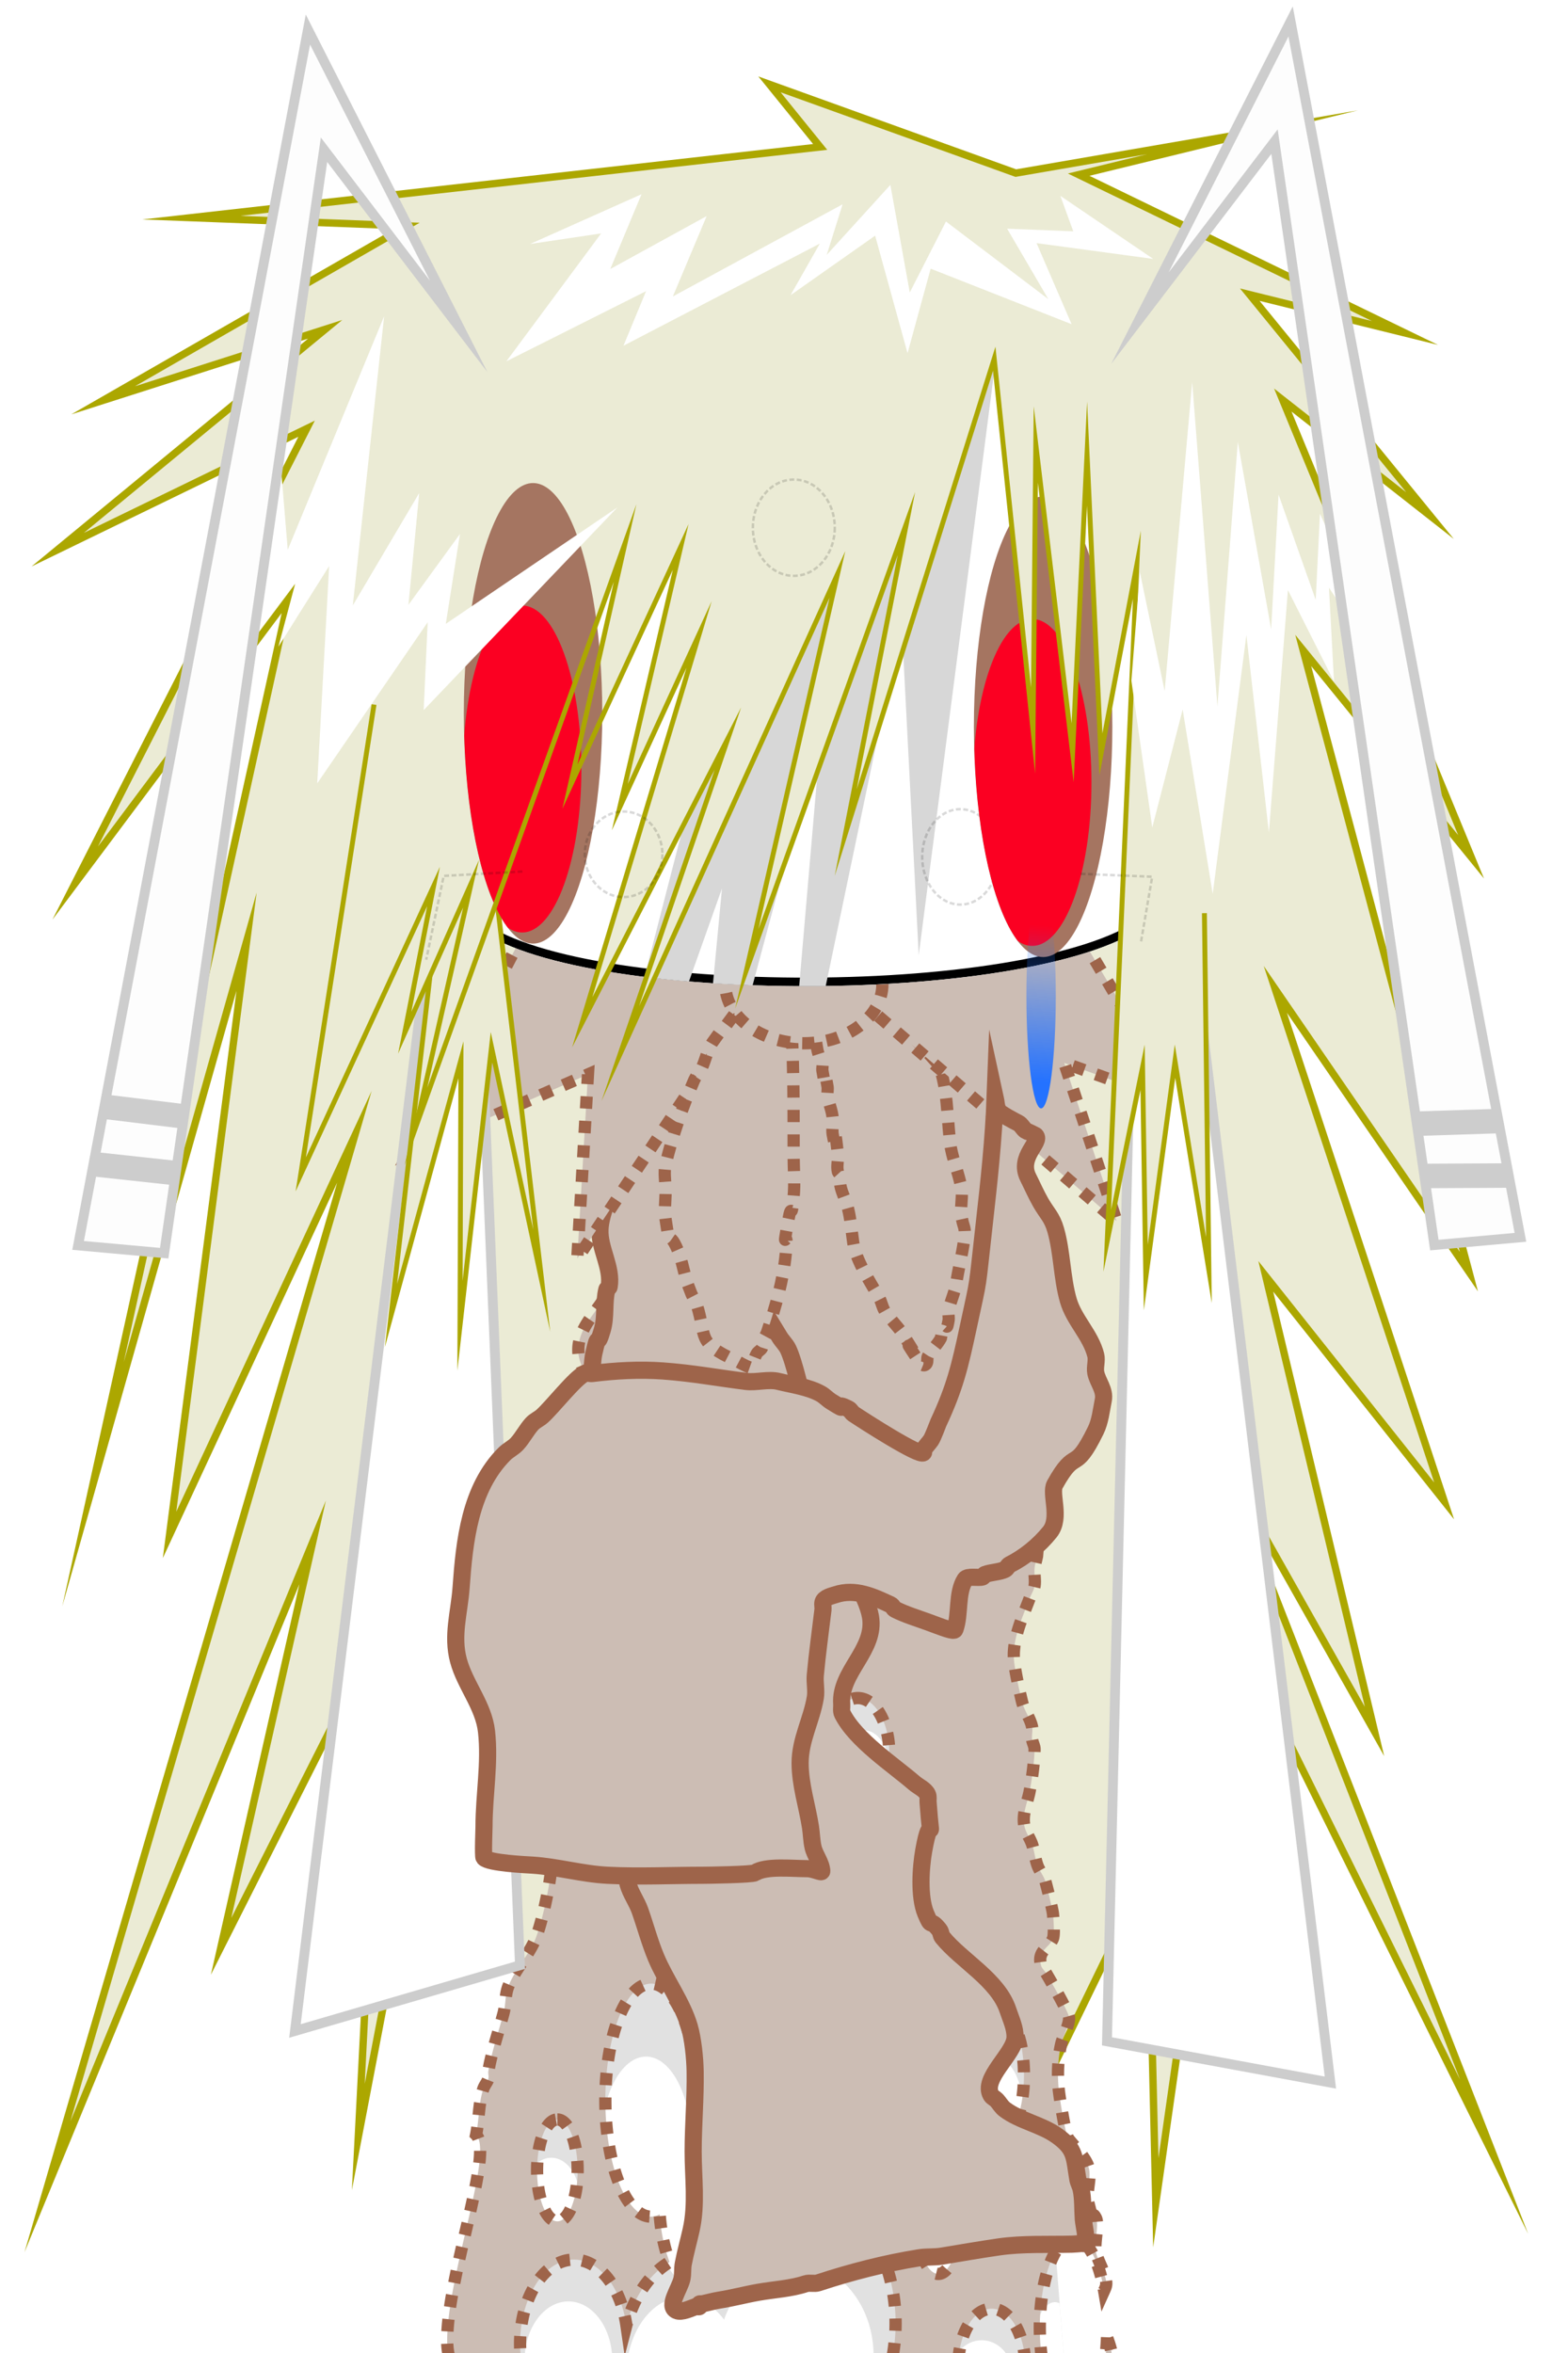 <svg viewBox="0 0 640 960" xmlns:xlink="http://www.w3.org/1999/xlink" xmlns="http://www.w3.org/2000/svg">
  <defs>
    <linearGradient id="b">
      <stop stop-color="#2472ff" offset="0"></stop>
      <stop stop-opacity="0" stop-color="#2472ff" offset="1"></stop>
    </linearGradient>
    <linearGradient gradientTransform="matrix(.37 0 0 .266 235.958 -244.994)" id="a">
      <stop stop-color="#aca700" offset="0"></stop>
    </linearGradient>
    <linearGradient gradientTransform="matrix(.451 0 0 .324 201.902 -160.518)" id="f">
      <stop stop-color="#ebebd5" offset="0"></stop>
    </linearGradient>
    <linearGradient gradientUnits="userSpaceOnUse" y2="396.613" y1="396.613" x2="525.71" x1="68.808" id="m" xlink:href="#a"></linearGradient>
    <linearGradient gradientUnits="userSpaceOnUse" gradientTransform="matrix(.788 0 0 1.248 293.35 -171.9)" y2="440.533" y1="491.706" x2="173.947" x1="171.82" id="n" xlink:href="#b"></linearGradient>
    <clipPath clipPathUnits="userSpaceOnUse" id="k">
      <use xlink:href="#c"></use>
    </clipPath>
    <clipPath clipPathUnits="userSpaceOnUse" id="h">
      <use xlink:href="#d"></use>
    </clipPath>
    <clipPath clipPathUnits="userSpaceOnUse" id="g">
      <use xlink:href="#e"></use>
    </clipPath>
    <filter color-interpolation-filters="sRGB" y="-.175" x="-.214" height="1.35" width="1.428" id="l">
      <feGaussianBlur stdDeviation="5.26 11.874"></feGaussianBlur>
    </filter>
    <filter color-interpolation-filters="sRGB" y="-1.096" x="-.104" height="3.231" width="1.207" id="i">
      <feGaussianBlur stdDeviation="13.334"></feGaussianBlur>
    </filter>
  </defs>
  <path d="m186.814 659.568-40.57 212.292 10.815-210.2-66.812 132.424 37.358-164.812L19.37 892.166l125.28-428.37L69.205 626.22l31.43-242.04-62.677 221.386 79.971-361.921-87.245 116.65 94.453-185.384-101.573 49.343 109.157-89.897-90.623 28.97 123.924-71.161-87.92-3.361L334.76 59.947l-20.69-25.532 100.551 36.21 96.617-16.661-70.957 17.297 133.16 64.584-63.331-15.622 73.546 90.125-60.067-47.132 76.849 186.353-68.5-84.168 67.609 253.417-79.004-115.159 68.895 208.698-72.787-91.626 44.38 185.685-61.9-109.85 110.696 283.34L504.721 667.57l-32.957 231.114-3.13-135.188-77.494 159.502-4.387-142.764-43.7 161.84-10.19-30.914-12.2 32.249-76.733-125.464-13.364 78.355Z" stroke-width="3" stroke-miterlimit="100" stroke="#aca700" fill="url(#f)"></path>
  <g clip-path="url(#g)">
    <path d="M286.44 378.594 188.82 994.86l246.848-14.164-46.8-606.148Z" stroke-width="3" stroke-miterlimit="100" fill="#e1e1e1" id="e"></path>
    <ellipse ry="34.742" rx="19.477" fill="#fff" cy="856.522" cx="351.096"></ellipse>
    <ellipse ry="21.727" rx="9.313" fill="#fff" cy="753.276" cx="283.54"></ellipse>
    <ellipse ry="20.994" rx="11.503" fill="#fff" cy="726.978" cx="352.875"></ellipse>
    <ellipse ry="15.691" rx="7.003" fill="#fff" cy="816.625" cx="313.308"></ellipse>
    <ellipse ry="35.115" rx="18.381" fill="#fff" cy="874.186" cx="263.688"></ellipse>
    <ellipse ry="29.599" rx="24.243" fill="#fff" cy="907.695" cx="292.518"></ellipse>
    <ellipse ry="32.117" rx="23.448" fill="#fff" cy="969.259" cx="279.069"></ellipse>
    <ellipse ry="37.982" rx="31.782" fill="#fff" cy="961.206" cx="324.79"></ellipse>
    <ellipse ry="23.293" rx="9.123" fill="#fff" cy="921.009" cx="383.357"></ellipse>
    <ellipse ry="22.682" rx="9.343" fill="#fff" cy="863.595" cx="408.549"></ellipse>
    <ellipse ry="14.171" rx="12.641" fill="#fff" cy="968.964" cx="400.698"></ellipse>
    <ellipse ry="16.867" rx="8.402" fill="#fff" cy="956.13" cx="430.568"></ellipse>
    <ellipse ry="24.033" rx="17.877" fill="#fff" cy="962.989" cx="232.003"></ellipse>
    <ellipse ry="16.067" rx="11.475" fill="#fff" cy="896.398" cx="225.024"></ellipse>
  </g>
  <path d="M379.332 404.729c-5.667-.122-11.514.351-16.936.351-6.329 0-15.305-1.222-21.302 1.022-4.576 1.711-34.474-.9-36.418-1.022-11.26-.704-22.01 3.063-33.315 3.063-3.905 0-7.058-1.064-8.683 3.025-.377.948.247 2.073 0 3.062-.445 1.778-1.597 3.325-2.041 5.102-.805 3.218-.475 6.938-1.02 10.205-.6 3.598-4 7.426-5.068 10.629-.66 1.98 1.887 7.7 2.058 9.219.372 3.304-.581 9.825-1.021 12.244-1.527 8.395-13.758 10.836-12.244 21.43 1.146 8.023 8.676 10.209 12.262 17.38 2.221 4.444-2.128 10.544-3.063 14.286-.814 3.254-3.466 6.885-4.02 10.205-1.365 8.191-13.729 15.492-12.373 27.699.635 5.715 5.125 9.853 6.163 15.389 1.981 10.57.253 21.03 1.021 31.632.46 6.354 1.963 12.94 1.037 19.42-.972 6.802-12.063 16.066-14.285 23.471-1.438 4.793.791 18.975 2.05 23.49 1.516 5.432 8.492 10.937 7.124 16.408-.677 2.708-4.485 6.198-6.123 8.165-5.544 6.652-9.319 15.15-11.27 23.568-2.456 10.597-3.835 21.24-2.09 31.709 1.001 6.003 5.744 11.313 5.12 17.38-.716 6.95-3.991 23.285-7.165 29.63-3.001 6-7.794 11.354-10.197 17.361-1.472 3.68-1.014 7.37-2.039 11.225-1.983 7.457-4.88 15.843-6.166 23.554-.168 1.007.28 2.08 0 3.06-.418 1.463-1.56 2.64-2.04 4.083-2.025 6.073-1.704 12.623-2.968 18.805 7.285 7.137-11.799 57.386-11.797 83.843-.003 22.094 20.586 15.303 14.97 25.416.975.088 1.926.128 2.769-.04 3.433-.687 6.586-2.668 10.238-3.079.313-.035 3.196-.368 6.113-.654-2.759-5.816-4.279-12.849-4.343-20.098 0-19.041 9.84-34.477 21.978-34.476 10.245.002 19.131 11.108 21.42 26.773 2.987-11.463 9.354-20.78 17.611-25.773-2.165-5.834-3.543-12.496-4.025-19.457-1.152.593-2.323.91-3.498.943-10.314 0-18.676-21.283-18.676-47.537 0-26.255 8.361-47.539 18.676-47.54 10.255.006 18.59 21.058 18.672 47.161 3.06-2.31 6.345-3.5 9.664-3.504 13.826 0 25.035 20.176 25.035 45.064a79.65 79.65 0 0 1-.756 10.797c5.038-5.72 11.058-8.809 17.234-8.84 16.537.001 29.942 21.456 29.942 47.922-.006 9.595-1.811 18.966-5.182 26.9 1.23.069 2.458.143 3.676.014 2.553-.268 15.23-2.722 19.445-3.078 2.706-.228 5.484-.053 8.258.086a38.87 38.87 0 0 1-.605-6.539c0-12.898 6.109-23.354 13.646-23.355 7.538-.001 13.649 10.456 13.649 23.355a38.912 38.912 0 0 1-.504 5.436c.05 0 .097-.004.148-.004 3 0 5.97.042 8.926.172-1.654-6.127-2.562-13.462-2.6-21.01 0-20.33 6.183-36.81 13.809-36.81 5.367.122 10.221 8.523 12.447 21.542.659-1.46 1.136-2.391.725-4.445-.761-3.805-3.109-7.47-4.082-11.225-.878-3.386 1.409-11.435 0-14.103-2.883-5.457 1.317 11.388-3.06-6.123-1.127-4.505 1.469-10.35 0-14.758-1.319-3.954-5.505-7.985-8.067-11.225-1.441-1.821-3.742-17.543-3.987-19.748-.686-6.174-.417-13.449 1.022-19.388.638-2.632 3.848-8.64 3.02-11.116-1.265-3.776-7.807-14.968-9.235-17.414-.618-1.059-1.704-1.881-2.04-3.06-1.774-6.206 3.264-7.15 4.817-11.069.71-1.788.204-8.404 0-10.177-.272-2.373-2.862-12.598-3.187-13.498-.79-2.19-2.352-4.046-3.139-6.237-.989-2.752-1.23-5.73-2.158-8.504-.83-2.482-2.509-4.665-3.101-7.214-1.156-4.972 1.097-9.57 2.04-14.286.973-4.864 2.042-13.075 2.042-17.347 0-1.403-.867-2.688-1.022-4.082-.188-1.69.368-3.441 0-5.102-.796-3.589-3.24-6.663-4.098-10.238-1.221-5.095-2.36-10.223-3.109-15.408-1.334-9.242 3.02-18.211 6.166-26.59.648-1.727 1.752-3.318 2.057-5.137.393-2.348-.198-4.77 0-7.142.144-1.729.681-3.401 1.021-5.102l1.02-12.244c.309-5.567.926-12.81 0-18.367-1.377-8.258-3.114-16.93-2.041-25.512.63-5.046 7.244-9.59 5.101-15.305-2.436-6.496-3.2-5.383-6.12-11.224-1.16-2.317-1.905-4.826-3.063-7.143-2.086-4.171-5.406-6.218-6.121-11.225-.627-4.385-.906-12.82 0-17.347 1.037-5.19 3.817-10.171 5.101-15.307.81-3.242 0-7.893 0-11.224 0-5.443.432-10.902 0-16.327-.545-6.855-2.729-14.07-4.197-20.597-3.036-13.496-5.758-26.97-11.774-39.662-1.453-1.815-2.786-3.734-4.36-5.444-.373-.404-1.16.248-1.65 0-4.696-2.377-10.182-3.093-15.849-3.215zm-29.195 288.064c7.082-.002 12.824 9.982 12.824 22.299 0 12.315-5.742 22.298-12.824 22.297-7.081 0-12.822-9.983-12.823-22.297 0-12.315 5.741-22.299 12.823-22.299zm-66.158 17.797c5.71 0 10.34 10.695 10.34 23.889 0 13.194-4.63 23.89-10.34 23.89-5.711 0-10.34-10.696-10.34-23.89s4.63-23.89 10.34-23.89zm29.402 74.748c3.407 0 6.17 8.868 6.17 19.807 0 10.94-2.762 19.808-6.17 19.808s-6.17-8.869-6.17-19.808c0-10.94 2.762-19.807 6.17-19.807zm36.924 12.754c11.943 0 21.625 17.947 21.625 40.088 0 22.14-9.682 40.086-21.625 40.086s-21.625-17.947-21.625-40.086c0-22.14 9.681-40.089 21.625-40.088zm59.63 25.187c4.426.002 8.014 10.471 8.014 23.385 0 12.915-3.587 23.385-8.013 23.387-4.427 0-8.016-10.47-8.016-23.387 0-12.916 3.589-23.386 8.016-23.385zm-182.443 41.45c4.572.002 8.278 9.306 8.278 20.783 0 11.476-3.706 20.779-8.278 20.781-4.572 0-8.279-9.303-8.28-20.781 0-11.479 3.708-20.784 8.28-20.783zm155.488 15.398c4.923.002 8.913 10.661 8.913 23.809 0 13.147-3.99 23.806-8.913 23.808-4.923 0-8.914-10.659-8.914-23.808 0-13.15 3.991-23.81 8.914-23.81zm68.858 73.453c-.313 8.663-1.768 16.75-4.106 22.826 2.815 1.477 5.653 2.89 5.866 2.553.183-.291.401-17.678 0-19.666-.387-1.915-1.086-3.812-1.76-5.713zm-197.58 16.916a40.788 40.788 0 0 1-2.627 6.49c1.332-.034 2.663-.056 4.006-.1a56.327 56.327 0 0 1-1.38-6.39z" stroke-width="5" stroke-miterlimit="100" stroke-dasharray="5,5" stroke="#9e644a" fill="#ccbdb4"></path>
  <path d="M285.129 453.01c.018 10.112 2.602 19.715 5.433 29.329 3.414 11.596 6.278 24.095 11.43 35.073 4.296 9.157 10.92 19.197 16.176 28.007 1.028 1.724 2.59 3.118 3.474 4.921 2.482 5.067 5.691 19.238 6.972 25.102.58 2.658.1 5.466.597 8.141.946 5.087 2.878 10.866 2.21 16.209-.684 5.482-11.658 21.96-8.341 26.222 1.207 1.552 10.547 5.294 12.808 7.247 1.649 1.423 2.878 3.276 4.444 4.79.135.13 8.67 7.384 8.82 7.578 2.618 3.364 5.4 9.673 6.133 13.874 2.378 13.62-12.69 22.538-11.725 35.701.1 1.357-.315 2.857.299 4.07 5.419 10.724 20.61 20.675 29.254 28.147 1.82 1.573 4.408 2.554 5.462 4.716.447.917.149 2.035.224 3.053 1.578 21.554 1.465 1.727-1.755 19.767-1.247 6.988-2.026 18.961.79 25.716 2.857 6.856 1.385 1.32 5.61 6.751.66.849.562 2.145 1.241 2.979 7.843 9.622 22.66 17.388 26.737 29.758 1.196 3.63 3.007 7.28 2.877 11.1-.227 6.622-13.77 16.854-9.754 23.603.492.827 1.516 1.194 2.184 1.886 1.182 1.224 1.993 2.824 3.352 3.847 6.388 4.81 14.835 6.103 21.403 10.807 7.743 5.547 6.92 8.943 8.466 17.796.241 1.382 1.017 2.626 1.316 3.996.833 3.812.61 8.317.895 12.212.164 2.242 1.632 7.894.718 9.802-.18.376-.83.061-1.246.092-1.357.1-2.71.265-4.071.298-9.68.237-20.176-.29-29.927 1.13-7.8 1.134-15.5 2.468-23.257 3.75-3.02.5-6.137.186-9.16.671-14.044 2.253-27.794 5.791-41.256 10.225-1.567.516-3.52-.144-5.088.372-6.156 2.028-12.698 2.32-19.187 3.453-5.564.971-10.612 2.358-16.133 3.229-2.376.374-4.691 1.067-7.05 1.54-.333.066-.782-.172-1.017.074-.213.222.233.66.067.92-.293.458-1.112-.054-1.628.119-1.81.605-5.732 2.58-7.81 1.595-3.935-1.864 1.226-8.634 2.209-12.877.47-2.028.18-4.175.567-6.22.874-4.635 2.17-9.18 3.204-13.78 2.364-10.517.815-21.266.822-31.998.007-10.914.993-21.75.812-32.72-.093-5.635-.918-13.303-2.36-18.244-2.86-9.797-9.684-18.848-13.62-28.283-2.567-6.152-4.311-12.745-6.525-19.012-1.325-3.754-3.827-7.06-4.89-10.896-.902-3.25-1.353-17.823-.55-21.446 1.37-6.17 2.52-6.488 4.269-11.567 1.52-4.413 1.188-8.95 2.083-13.454.363-1.826 1.477-3.468 1.715-5.315.594-4.624-.185-12.851-1.27-17.317-1.977-8.142-6.027-14.02-10.799-20.795-1.152-1.636-2.689-3.06-3.46-4.907-1.093-2.615-1.043-9.38-.897-12.234.236-4.61.992-3.97 2.456-8.365 3.689-11.069 7.808-23.488 5.62-35.258-1.17-6.285-1.713-4.408-3.874-10.971-1.085-3.295-1.49-6.808-2.781-10.028-3.429-8.545-10.156-16.263-9.216-26.194.236-2.487 1.162-4.864 1.55-7.332.438-2.8.557-8.41 1.214-11.344 2.163-9.65.996-1.205 3.438-9.52 1.596-5.435.525-11.248 1.86-16.506.118-.467.86-.619.943-1.093 1.353-7.796-4.042-15.511-3.751-23.257.282-7.521 4.891-14.672 5.558-21.893.565-6.127.943-12.4 1.71-18.542.237-1.899-.916-4.259-.447-6.106 1.147-4.52 4.662-3.417 5.68-4.484 1.603-1.678 3.09-10.841 3.285-11.023.637-.59 2.37-.742 2.72-2.152.163-.66-.317-1.376-.15-2.035 1.21-4.767 1.124 4.252 1.812-3.202.115-1.244-.1-5.75.496-7.199.13-.314.795.183 1.017-.074.802-.928 1.208-2.135 1.812-3.202.972-1.718 2.538-8.505 3.288-9.396 2.422-2.877 5.286 5.448 7.21 8.68 6.06 10.185 10.003 20.468 6.253 31.893z" stroke-width="7" stroke-miterlimit="100" stroke="#9e644a" fill="#ccbdb4"></path>
  <path d="M336.915 387.272c14.956 15.213 30.867 29.998 44.87 45.638 5.31 5.933 4.8 27.643 6.383 35.73 1.043 5.33 3.251 10.593 4.217 15.928.639 3.532-.38 7.28 0 10.823.666 6.216 2.013 4.28 1.088 10.883-.809 5.773-2.338 11.585-3.177 17.377-.562 3.883-2.62 7.64-3.134 11.544-.157 1.198.216 2.415 0 3.608-.88 4.86-.409.566-2.089 2.886-.492.68-.98 4.174-1.044 4.292-1.385 2.543-3.712 4.78-5.223 7.216-.7 1.127.193 2.728-1.045 3.607-1.274.905-2.62-1.24-2.688-1.343-11.5-17.511 5.805 8.47-6.524-11.082-2.1-3.328-5.4-6.253-7.473-9.589-1.01-1.623-1.216-3.441-2.13-5.091-3.686-6.648-9.61-15.322-10.689-22.78-.664-4.585-.981-9.116-2.09-13.71-.76-3.152-2.483-6.233-3.134-9.38-.295-1.429.41-2.914 0-4.33-.152-.527-.916-.912-1.044-1.442-.573-2.373.27-4.818 0-7.216-2.07-18.375.006 3.695-2.106-7.975-.388-2.147.265-4.336 0-6.493-.17-3.19-1.69-6.256-2.106-9.42-.157-1.198.192-2.412 0-3.608-1.559-9.69-.17 5.433-2.09-6.493-.153-.957.198-1.934 0-2.887-.155-.753-.696-1.443-1.044-2.164-.348-1.203-.824-2.391-1.044-3.608-1.009-5.571-1.362-11.056-3.152-16.622-.804-2.503-1.782-5.393-2.089-7.937-.231-1.917.277-3.857 0-5.772-.077-.535-.798-.933-1.044-1.443-.693-1.436 0-4.233 0-5.63 0-.914 3.32-5.976 4.178-5.772 1.996.473 3.615 1.503 5.423 2.255z" stroke-width="5" stroke-miterlimit="100" stroke-dasharray="5,5" stroke="#9e644a" fill="#ccbdb4"></path>
  <path d="m431.676 365.909 50.01 84.764-47.292-17.001 21.348 64.551L322.41 383.54l-86.782 129.907 4.358-75.086-73.193 32.05 61.332-117.327z" stroke-width="5" stroke-miterlimit="100" stroke-dasharray="5,5" stroke="#9e644a" fill="#ccbdb4"></path>
  <path d="m482.548 351.005 60.47 498.67-91.19-16.82 10.846-467.236ZM177.79 361.348 120.387 828.62l91.831-26.814-18.055-441.61Z" stroke-width="4" stroke-miterlimit="100" stroke="#cdcdcd" fill="#fff"></path>
  <path d="M320.574 392.952c3.585 26.105 3.354 52.258 3.354 78.465 0 5.472.55 11.296 0 16.775-1.12 11.176-.66 1.339-2.137 9.446-3.045 16.71.198.305-1.061 13.775-1 10.697-4.136 21.678-7.642 32.094-.499 1.482-1.612 2.844-2.09 4.33-.226.704.33 1.48 0 2.164-.397.823-1.622 1.36-2.089 2.165-1.654 2.857-1.627 6.092-2.745 5.763-1.797-.53-5.01-2.445-5.969-2.887-16.131-7.428-11.607-9.398-15.767-22.595-.475-1.504-1.425-2.917-2.137-4.375-.716-1.947-1.567-3.871-2.146-5.839-1.345-4.565-2.093-9.39-4.238-13.834-3.835-7.947-1.82 4.814-4.226-10.869-.596-3.886 0-7.816 0-11.725 0-3.324-.816-7.482 0-10.823 2.844-11.648 6.71-22.94 11.615-34.232.764-1.76 2.313-3.32 3.15-5.063 1.559-3.241 2.151-7.007 4.18-10.158l3.133-4.33c.696-.72 1.526-1.389 2.09-2.164.382-.527 6.905-9.162 7.399-10.186.33-.684-.172-1.452 0-2.164.493-2.042 1.116-1.932 2.09-3.608 3.277-5.647 1.187-4.532 8.133-9.33.697-.48 1.538-.88 2.09-1.443.186-.19-.329-.734 0-.692 1.76.228 3.342.893 5.013 1.34z" stroke-width="5" stroke-miterlimit="100" stroke-dasharray="5,5" stroke="#9e644a" fill="#ccbdb4"></path>
  <ellipse ry="24.102" rx="32.065" stroke-width="5" stroke-miterlimit="100" stroke-dasharray="5,5" stroke="#9e644a" fill="#ccbdb4" cy="401.544" cx="328.101"></ellipse>
  <g transform="matrix(.82 0 0 .82 63.754 13.76)" clip-path="url(#h)" stroke-width="1.22">
    <path d="M118.839 219.41c6.251-17.487 13.646-34.817 23.336-51.018 4.3-7.19 8.654-13.484 16.187-18.271 1.588-1.009 3.018-2.308 4.83-2.938 12.425-4.323 28.006-5.08 40.932-6.241 15.221-1.369 30.532-2.494 45.727-3.969.093-.009 20.444-2.04 21.842-3.03.154-.11-.183-.468 0-.53 3.407-1.14 8.462-.505 11.983-.721 2.206-.136 4.373-.668 6.582-.75 13.266-.493 26.674-.05 39.884.733 3.207.19 6.436-.207 9.642 0 3.84-.164 7.46 1.205 11.232 1.47 1.93.137 3.874-.11 5.806 0 4.65.267 9.23 1.245 13.88 1.49 2.464.131 4.938-.104 7.402 0 7.883.335 15.565 1.58 23.391 2.222 5.483.45 1.458-.936 8.828.733.366.083.463.57.8.723.038.017 1.46-.016 1.53 0 5.656 1.304 11.25 1.873 16.966 2.898 2.764.495 5.306 1.835 8.095 2.194 1.056.136 2.175-.264 3.2 0 .925.238 1.508 1.121 2.401 1.443.495.179 1.094-.153 1.6 0 1.956.59 3.74 1.584 5.685 2.201 8.815 2.797 17.044 3.484 24.445 7.297 4.888 2.519 8.584 6.842 12.802 10.102 1.012.782 2.333 1.251 3.2 2.164.777.817.969 1.974 1.6 2.886 1.105 1.593 2.93 2.719 4.001 4.33 1.173 1.762 1.554 3.864 2.4 5.772.958 2.159 2.059 7.628 4.001 9.38.189.17.603-.162.8 0 .359.293-.182.904 0 1.308 1.16 2.566 2.474 5.527 4.001 7.937.954 1.506 2.34 2.778 3.2 4.329 1.367 2.465 1.352 5.41 2.414 7.961.95 2.278 2.754 4.795 3.201 7.215.475 2.569.324 5.36.8 7.937.277 1.5 1.323 2.83 1.6 4.33.814 4.402-.3 13.529-2.4 17.316L492.447 443.67c-57.749 41.471-294.214 39.701-336.115-1.732z" stroke-width="1.22" fill="#fff" id="d"></path>
    <path style="mix-blend-mode:normal" filter="url(#i)" d="M156.332 441.938c41.901 41.433 278.366 43.203 336.115 1.732" stroke-width="8.542" stroke-miterlimit="100" stroke="#000" fill="none"></path>
    <path d="m416.968 169.344-37.411 289.122-8.502-165.505-60.236 288.265 20.256-235.505-64.835 242.145 15.384-162.584-51.418 144.765-9.213-15.167 69.04-267.998-74.43-119.803 192.602-31.855Z" fill="#d7d7d7"></path>
  </g>
  <path d="m201.313 354.307 19.806 168.214-20.507-95.267-12.865 113.635.394-108.497-28.547 104.32 19.79-172.363" stroke-width="2" stroke-miterlimit="100" stroke="url(#a)" fill="url(#f)"></path>
  <ellipse ry="19.471" rx="15.568" opacity=".151" stroke-miterlimit="100" stroke-dasharray="2,1" stroke="#000" fill="none" cy="349.602" cx="391.976"></ellipse>
  <use transform="translate(208.192 5.484)" stroke-width="1.22" xlink:href="#j"></use>
  <path transform="matrix(.82 0 0 .82 63.754 13.76)" d="M113.548 151.908c34.367-33.459 45.125-35.329 75.662-45.574 2.863-.96 5.694-2.31 8.68-2.907 11.268-2.254 22.917-1.443 34.55-1.443 6.96 0 14.16-.513 21.104 0 6.77.5 5.272 1.123 12.379 1.5 2.521.134 5.054-.132 7.576 0 2.55.133 5.067.684 7.618.794 3.62.155 7.258-.272 10.871 0 3.446.259 6.805 1.263 10.246 1.587 31.689 2.988 63.465 2.858 95.17 5.556 19.311 1.643 38.63 3.15 57.94 4.762 6.948.58 17.508-.234 24.472 2.336 3.848 1.42 8.139 2.76 12.21 3.631 1.662.356 3.401.305 5.05.722 7.439 1.88 13.314 6.747 18.9 11.666 4.854 4.275 10.759 7.748 13.77 13.77.742 1.484 3.812 9.083 4.34 10.846.352 1.175.301 2.456.722 3.608.559 1.53 1.563 2.865 2.191 4.368 1.185 2.834 1.875 5.853 2.927 8.74 2.082 5.71 6.518 13.55 6.518 19.548l-24.679 242.15 2.226 177.59-16.87-103.933-14.538 107.613-1.6-104.602-17.585 86.294 14.74-336.34-17.888 94.358-6.918-149.623-7.172 148.848-18.33-153.4-1.353 142.294-19.34-184.952-73.924 235.75 30.22-153.761-79.441 221.531 45.09-196.229L231 507.436l53.569-156.755-72.51 141.19 58.167-192.998-39.46 85.931 30.297-129.443-55.123 119.247 27.455-121.194-104.105 290.33 27.444-120.87-33.02 74.17 14.326-72.762-66.093 143.273 36.483-233.779Z" fill="url(#f)"></path>
  <g transform="matrix(.82 0 0 .82 63.737 28.458)" clip-path="url(#k)" stroke-width="3.661" stroke-miterlimit="100" id="j">
    <ellipse ry="114.578" rx="34.461" fill="#a57561" cy="320.211" cx="187.6" id="c"></ellipse>
    <ellipse style="mix-blend-mode:normal" ry="81.331" rx="29.475" filter="url(#l)" fill="#fb0022" cy="347.919" cx="182.187"></ellipse>
  </g>
  <path transform="matrix(.82 0 0 .82 63.754 13.76)" d="m108.43 333.776-36.483 233.78 66.093-143.274-14.327 72.762 33.021-74.17-27.444 120.87 104.105-290.33-27.455 121.194 55.123-119.247-30.297 129.443 39.46-85.931-58.167 192.997 72.51-141.19L231 507.437l108.083-238.43-45.091 196.23 79.44-221.532-30.219 153.76 73.924-235.75 19.34 184.953 1.353-142.293 18.33 153.4 7.172-148.85 6.918 149.624 17.889-94.357-14.741 336.34 17.585-86.295 1.6 104.602 14.539-107.613 16.87 103.933-2.227-177.59" stroke-width="2.441" stroke-miterlimit="100" stroke="url(#m)" fill="none"></path>
  <path opacity=".15" d="m441.079 356.507 29.202 1.187-4.595 26.735" stroke-miterlimit="100" stroke-dasharray="2,1" stroke="#000" fill="none"></path>
  <path d="M170.702 265.689c0-2.055.278-1.307.571-2.52.731-3.02 0-15.025 0-18.846 0-3.244-1.112-6.75-.59-9.875.102-.615.488-1.16.59-1.775.319-1.909-.217-2.842.592-4.73 1.004-2.343 2.529-5.121 2.956-7.686.356-2.135.826-4.367 1.183-6.505.097-.582-.162-1.204 0-1.773.242-.848.903-1.529 1.182-2.366.32-.96.225-2.036.601-2.975.434-1.081 1.312-1.937 1.795-2.996 1.994-4.385 2.4-10.302 5.328-14.207 2.81-3.746 9.36-6.76 13.1-10.129 4.048-3.646 7.791-7.776 11.93-11.32 1.851-1.586.503-.159 1.759-.577 4.156-1.386 8.817-3.619 12.562-5.988 5.305-3.354 11.58-8.176 17.603-9.683 10.243-2.56 20.81-5.73 31.248-7.836 4.09-.826 8.332-.977 12.44-1.775 2.998-.581 5.999-1.157 8.973-1.843 2.749-.635 6.03-2.107 8.871-2.366 3.19-.29 6.41.175 9.609 0 5.765-.316 11.653-1.334 17.356-1.95 4.851-.527 9.726-.795 14.581-1.266 4.985-.485 9.518-1.766 14.433-2.475 4.23-.611 10.597 0 14.221 0 15.281 0 30.78-.486 45.752 3.102 2.016.213 3.728 2.037 5.788 2.332.78.112 1.586-.12 2.366 0 .064.01 7.081 1.178 8.297 1.783.637.318 1.117.924 1.78 1.183 1.386.54 2.916.65 4.302 1.192 2.286.894 10.158 6.396 12.417 8.279.739.615 2.34 2.525 2.956 2.956 2.775 1.942 5.855 3.489 8.278 5.913 3.466 3.466 4.284 8.5 6.566 12.61 3.772 6.796 9.749 14.717 12.464 21.958 1.926 5.135 1.774 10.602 1.774 15.965 0 1.467-.005 9.301 0 9.306.317.287.84.285 1.14.591 2.848 2.899 1.953 15.382 2.366 19.512.006.063.142 4.716 1.15 4.716" fill="none"></path>
  <path d="m158.229 126.642 336.017 2.384" fill="#fff"></path>
  <ellipse ry="17.452" rx="15.834" opacity=".151" stroke-miterlimit="100" stroke-dasharray="2,1" stroke="#000" fill="none" cy="348.543" cx="254.524"></ellipse>
  <ellipse ry="19.646" rx="16.713" opacity=".151" stroke-miterlimit="100" stroke-dasharray="2,1" stroke="#000" fill="none" cy="215.295" cx="324.008"></ellipse>
  <path d="M161.14 193.562c5.123-14.33 11.183-28.532 19.123-41.808 3.524-5.892 7.092-11.05 13.265-14.973 1.302-.827 2.473-1.891 3.958-2.407 10.182-3.543 22.95-4.163 33.543-5.115 12.474-1.122 25.02-2.044 37.472-3.252.078-.008 16.754-1.672 17.9-2.483.127-.09-.15-.384 0-.435 2.791-.934 6.934-.414 9.82-.59 1.808-.112 3.583-.548 5.393-.615 10.871-.404 21.859-.041 32.684.6 2.628.156 5.274-.17 7.901 0 3.147-.134 6.114.988 9.206 1.205 1.581.112 3.174-.09 4.757 0 3.81.219 7.563 1.02 11.375 1.221 2.018.108 4.045-.085 6.066 0 6.46.275 12.755 1.295 19.168 1.821 4.492.369 1.195-.767 7.234.6.3.069.38.468.656.593.03.014 1.197-.013 1.253 0 4.635 1.069 9.219 1.535 13.904 2.375 2.265.406 4.347 1.504 6.634 1.798.865.111 1.781-.216 2.622 0 .758.195 1.236.919 1.967 1.183.406.146.897-.126 1.311 0 1.603.483 3.065 1.298 4.66 1.803 7.224 2.292 13.967 2.855 20.032 5.98 4.005 2.064 7.033 5.607 10.49 8.278.83.641 1.912 1.025 2.623 1.774.636.67.793 1.617 1.311 2.365.905 1.305 2.401 2.228 3.279 3.548.96 1.444 1.273 3.167 1.967 4.73.785 1.77 1.686 6.251 3.278 7.687.155.14.494-.133.656 0 .294.24-.15.74 0 1.072.95 2.102 2.027 4.529 3.279 6.504.781 1.234 1.917 2.276 2.623 3.547 1.12 2.02 1.106 4.434 1.977 6.524.778 1.867 2.256 3.93 2.624 5.913.388 2.105.264 4.392.655 6.504.227 1.23 1.084 2.32 1.311 3.548.667 3.608-.245 11.087-1.966 14.19" fill="none"></path>
  <path d="M156.804 138.246c28.163-27.42 36.98-28.952 62.004-37.347 2.346-.787 4.666-1.893 7.113-2.383 9.234-1.847 18.78-1.182 28.313-1.182 5.704 0 11.604-.42 17.294 0 5.548.41 4.32.92 10.145 1.23 2.065.109 4.141-.11 6.208 0 2.09.108 4.152.56 6.243.65 2.966.127 5.948-.223 8.908 0 2.824.212 5.577 1.035 8.397 1.3 25.968 2.449 52.008 2.342 77.99 4.553 15.825 1.347 31.656 2.582 47.48 3.903 5.694.475 14.348-.192 20.055 1.914 3.153 1.164 6.67 2.262 10.005 2.975 1.362.292 2.788.25 4.139.592 6.096 1.54 10.91 5.53 15.488 9.56 3.978 3.503 8.817 6.35 11.284 11.284.608 1.217 3.124 7.444 3.557 8.889.288.962.246 2.012.591 2.956.459 1.254 1.281 2.348 1.796 3.58.971 2.322 1.536 4.796 2.399 7.162 1.706 4.68 5.34 11.104 5.34 16.02" fill="none"></path>
  <path opacity=".15" d="m213.251 355.57-32.139 1.783-7.152 34.185" stroke-miterlimit="100" stroke-dasharray="2,1" stroke="#000" fill="none"></path>
  <ellipse style="mix-blend-mode:normal" ry="45.872" rx="5.994" fill="url(#n)" cy="406.347" cx="424.939"></ellipse>
  <path d="m465.276 233.555 10.096 48.384 11.23-126.003 10.307 132.28 8.325-107.886 13.597 76.398 3.025-54.932 15.176 42.95 1.727-35.154 35.524 78.062-31.847-47.877 2.044 38.228-18.802-37.252-7.76 98.872-9.188-80.534-13.75 105.59-12.261-75.203-12.408 48.147-8.522-59.912z" fill="#fff"></path>
  <g stroke-miterlimit="100" stroke="#cdcdcd">
    <path d="M465.263 129.82 526.778 8.753l93.806 496.058-35.136 3.17-65.241-450.196Z" stroke-width="4" fill="#fdfdfd"></path>
    <path d="m578.542 458.447 33.671-1.084m-29.927 22.417 32.99-.173" stroke-width="10" fill="none"></path>
  </g>
  <path d="m114.926 193.867 2.517 30.458 39.34-95.272-12.78 117.957 27.1-45.845-4.389 45.587 21.027-28.89-5.784 36.665 70.04-47.503-79.07 82.7 1.64-35.86-45.088 65.738 4.867-88.674-20.711 32.923 6.839-25.683-18.13 24.172-8.308-32.971z" fill="#fff"></path>
  <g stroke-miterlimit="100" stroke="#cdcdcd">
    <path d="M187.198 133.126 125.682 12.059 31.876 508.118l35.136 3.17 65.241-450.196Z" stroke-width="4" fill="#fdfdfd"></path>
    <path d="m42.681 451.528 32.017 3.913m-35.593 19.628 31.222 3.386" stroke-width="10" fill="none"></path>
  </g>
  <path d="m261.84 79.247-45.453 20.294 28.977-4.31-38.684 52.186 57.017-28.62-9.22 22.257 80.153-41.672-11.966 21.063 34.535-24.3 13.228 47.938 9.437-34.47 57.526 22.662-14.312-33.083 47.625 6.445-37.9-25.725 5.265 14.464-26.988-1.064 16.797 28.717-41.773-31.653-14.77 28.953-7.926-43.888-25.979 28.56 6.494-20.653-69.294 37.606 13.803-32.796-39.348 21.601z" fill="#fff"></path>
  <path d="M406.195 447.577c-.652 17.161-2.495 34.352-4.427 51.427-3.331 29.448-1.768 20.13-6.65 42.891-3.332 15.536-5.404 24.272-12.1 38.577-.17.363-2.116 5.724-3.061 7.143-.88 1.32-2.338 2.658-3.036 4.056-.153.304.22.762 0 1.02-1.465 1.714-24.249-12.952-28.544-15.816-.8-.533-1.18-1.61-2.041-2.04-6.944-3.472 1.35 2.247-7.143-3.062-1.442-.901-2.605-2.217-4.081-3.06-4.993-2.853-12.028-3.773-17.347-5.103-4.112-1.028-9.054.527-13.266 0-11.479-1.435-22.027-3.419-33.88-4.269-9.547-.684-19.431-.153-28.843 1.038-1.018.129-2.125-.38-3.078 0-3.776 1.505-13.428 13.93-17.463 17.463-1.28 1.12-2.938 1.803-4.082 3.061-2.288 2.517-3.824 5.656-6.122 8.164-1.472 1.605-3.562 2.541-5.102 4.081-14.234 14.234-16.39 35.815-17.734 54.646-.719 10.057-3.806 19.534-1.063 29.689 2.688 9.954 10.284 18.47 11.445 28.927 1.442 13.004-1.02 25.883-1.02 38.776 0 .463-.456 12.13 0 12.706 1.776 2.243 17.752 2.935 19.722 3.06 10.355.665 20.421 3.627 30.735 4.143 12.835.642 25.909 0 38.775 0 2.045 0 20.257-.265 21.395-1.02 4.368-2.902 15.19-1.676 21.315-1.676 2.604 0 5.958 1.88 5.92 1.02-.152-3.44-2.758-6.353-3.544-9.706-.633-2.697-.634-5.505-1.06-8.242-1.36-8.727-4.235-17.324-4.238-26.157-.003-9.46 4.673-17.561 6.197-26.655.506-3.02-.28-6.136 0-9.184.825-8.973 2.053-17.71 3.135-26.727.122-1.013-.247-2.072 0-3.062.49-1.961 3.732-2.604 5.102-3.06 8.056-2.686 15.522.813 22.45 4.08 1.075.508.951 1.44 2.016 1.972 4.12 2.06 8.91 3.519 13.265 5.102 6.084 2.213 10.63 4.119 11.015 3.062 2.26-6.212.578-14.876 4.171-20.509.925-1.45 5.533-.428 7.06-.936.455-.153.573-.842 1.02-1.02 2.223-.89 6.053-.987 8.163-2.042.85-.425 1.165-1.593 2.016-2.016 6.012-2.987 11.999-7.856 16.326-13.265 4.678-5.847-.014-15.692 2.041-19.388 8.845-15.904 7.658-3.659 16.65-21.996 1.872-3.818 2.27-8.204 3.111-12.373.847-4.2-2.31-7.464-3.061-11.224-.444-2.217.548-4.95 0-7.143-2.075-8.298-8.891-14.27-11.227-22.453-2.64-9.251-2.507-19.478-5.119-28.619-1.515-5.303-3.517-6.668-6.122-11.224-1.905-3.331-3.44-6.861-5.159-10.293-4.243-8.47 5.665-14.439 3.036-17.067-.082-.083-3.972-1.985-4.047-2.041-1.154-.866-1.77-2.416-3.061-3.061-1.058-.53-7.556-3.896-8.15-5.09-.839-1.681-.807-3.67-1.21-5.505z" stroke-width="7" stroke-miterlimit="100" stroke="#9e644a" fill="#ccbdb4"></path>
</svg>
